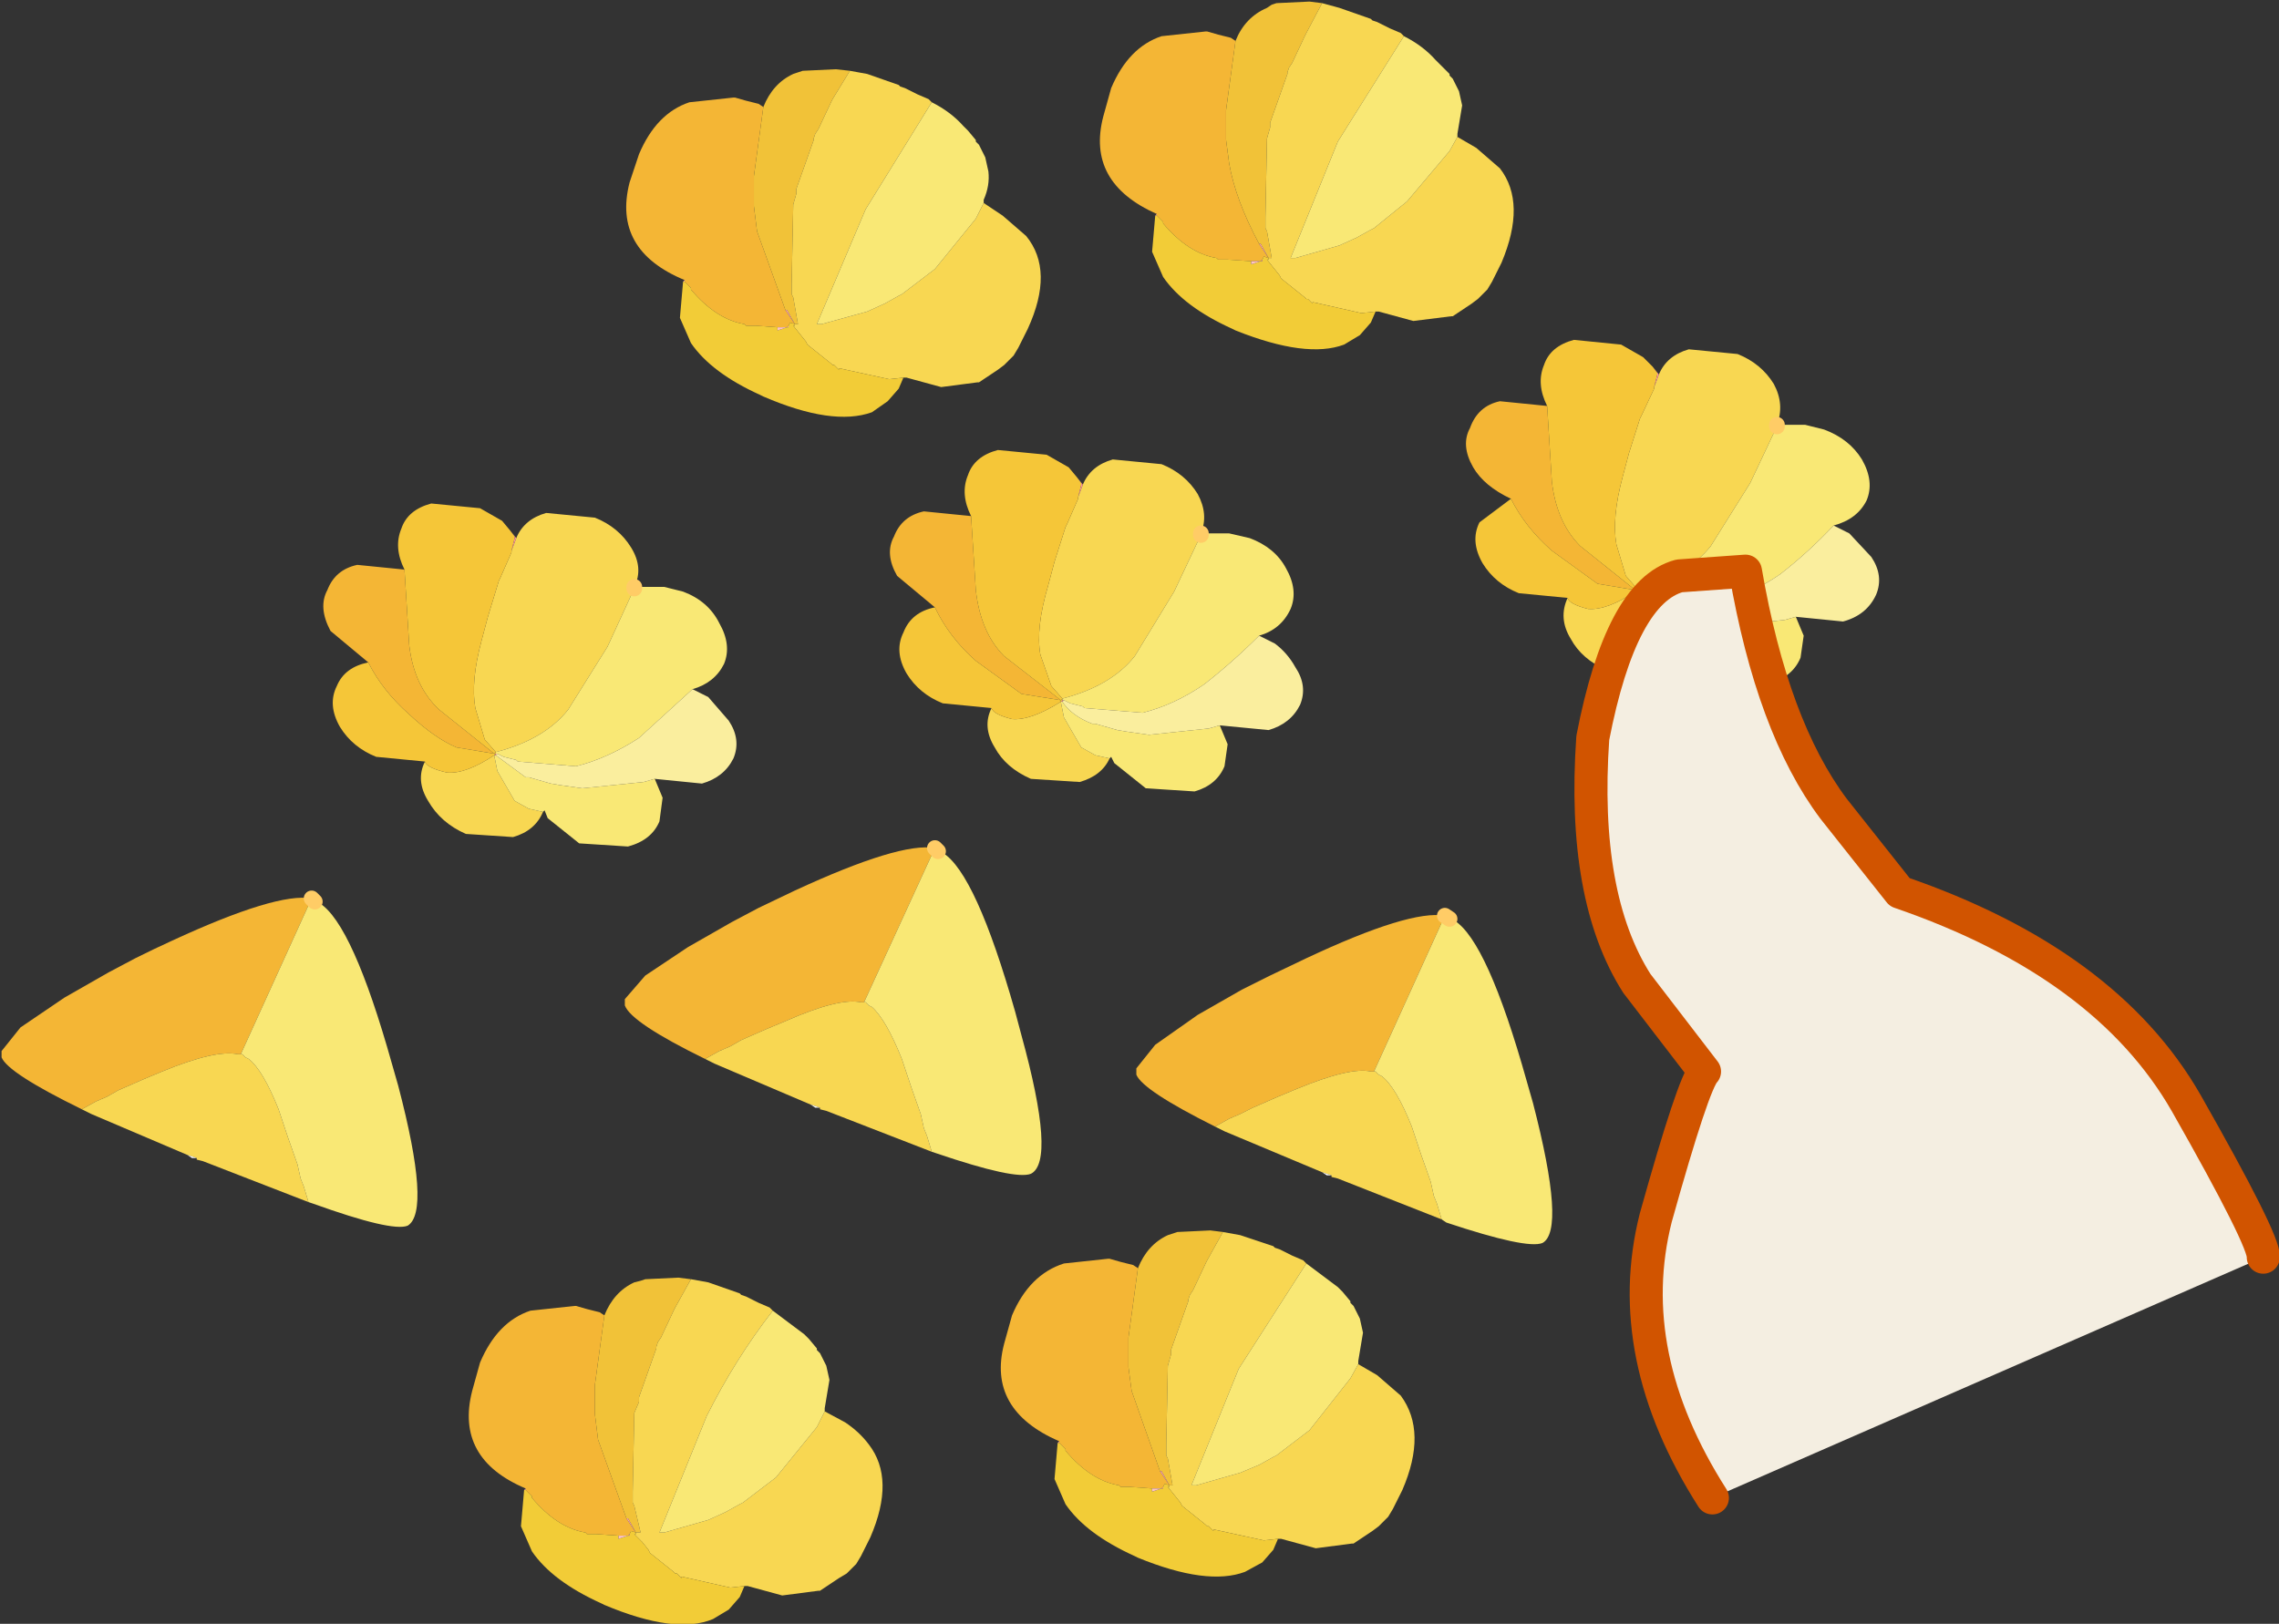 <?xml version="1.0" encoding="UTF-8" standalone="no"?>
<svg xmlns:xlink="http://www.w3.org/1999/xlink" height="51.6px" width="72.4px" xmlns="http://www.w3.org/2000/svg">
  <rect width="100%" height="100%" fill="#333333" stroke="none"/>
  <g transform="matrix(1.0, 0.0, 0.0, 1.0, 128.45, 40.1)">
    <path d="M-106.7 -31.2 Q-109.0 -32.15 -108.45 -34.3 L-108.15 -35.2 Q-107.6 -36.5 -106.55 -36.85 L-105.15 -37.0 -105.1 -37.0 -104.75 -36.9 -104.35 -36.8 -104.2 -36.7 -104.5 -34.5 -104.5 -34.35 -104.5 -33.55 -104.4 -32.75 -103.5 -30.25 -103.2 -29.8 -103.35 -29.85 -103.4 -29.75 -103.45 -29.7 -103.75 -29.7 -104.45 -29.75 -104.55 -29.75 -104.75 -29.75 -104.8 -29.8 Q-105.7 -29.95 -106.5 -30.9 L-106.5 -30.95 -106.7 -31.15 -106.7 -31.2 M-91.7 -33.3 Q-93.95 -34.3 -93.4 -36.4 L-93.15 -37.3 Q-92.6 -38.6 -91.55 -38.95 L-90.15 -39.1 -90.1 -39.1 -89.75 -39.0 -89.35 -38.9 -89.2 -38.8 -89.5 -36.6 -89.5 -36.45 -89.5 -35.65 -89.4 -34.9 Q-89.2 -33.75 -88.45 -32.35 L-88.15 -31.9 -88.3 -31.95 -88.35 -31.85 -88.4 -31.8 -88.7 -31.8 -89.45 -31.85 -89.55 -31.85 -89.75 -31.85 -89.8 -31.9 Q-90.7 -32.05 -91.5 -33.0 L-91.5 -33.05 -91.7 -33.25 -91.7 -33.3 M-116.75 -19.05 L-117.95 -20.05 Q-118.35 -20.8 -118.05 -21.35 -117.8 -22.0 -117.1 -22.15 L-115.6 -22.0 -115.45 -19.6 Q-115.3 -18.3 -114.5 -17.55 L-112.75 -16.15 -113.95 -16.35 Q-114.65 -16.65 -115.45 -17.4 -116.3 -18.15 -116.75 -19.05 M-125.85 -4.85 Q-128.2 -6.0 -128.4 -6.5 L-128.4 -6.55 -128.4 -6.7 -127.8 -7.45 -126.4 -8.4 -125.0 -9.2 -124.15 -9.65 Q-123.55 -9.95 -123.0 -10.2 -119.65 -11.75 -118.55 -11.55 L-120.8 -6.6 -120.9 -6.6 Q-121.6 -6.75 -123.3 -6.05 L-123.9 -5.8 -124.7 -5.45 -125.05 -5.25 -125.4 -5.1 -125.85 -4.85 M-98.75 -20.8 L-99.95 -21.8 Q-100.35 -22.5 -100.05 -23.05 -99.8 -23.7 -99.1 -23.85 L-97.6 -23.7 -97.45 -21.35 Q-97.3 -20.0 -96.55 -19.25 L-94.75 -17.85 -96.0 -18.05 -97.45 -19.1 Q-98.3 -19.85 -98.75 -20.8 M-106.05 -6.45 Q-108.4 -7.6 -108.6 -8.15 L-108.6 -8.2 -108.6 -8.35 -107.95 -9.1 -106.6 -10.0 -105.2 -10.8 -104.35 -11.25 -103.2 -11.8 Q-99.85 -13.35 -98.75 -13.15 L-101.0 -8.25 -101.1 -8.25 Q-101.8 -8.4 -103.5 -7.65 L-104.1 -7.4 -104.9 -7.05 -105.25 -6.85 -105.6 -6.7 -106.05 -6.45 M-80.45 -24.25 Q-81.3 -24.65 -81.65 -25.25 -82.05 -25.95 -81.75 -26.5 -81.5 -27.2 -80.8 -27.35 L-79.3 -27.2 -79.15 -24.8 Q-79.0 -23.5 -78.25 -22.75 L-76.5 -21.35 -77.7 -21.55 -79.15 -22.6 Q-80.0 -23.35 -80.45 -24.25 M-89.85 -4.3 Q-92.15 -5.45 -92.35 -5.95 L-92.35 -6.0 -92.35 -6.15 -91.75 -6.9 -90.4 -7.85 -89.0 -8.65 -88.1 -9.1 -86.95 -9.65 Q-83.65 -11.2 -82.55 -11.0 L-84.8 -6.05 -84.9 -6.05 Q-85.55 -6.2 -87.25 -5.5 L-87.85 -5.25 -88.65 -4.9 -89.05 -4.7 -89.4 -4.55 -89.85 -4.3 M-94.8 5.7 Q-97.1 4.7 -96.55 2.6 L-96.3 1.7 Q-95.75 0.4 -94.65 0.05 L-93.25 -0.1 -93.2 -0.1 -92.85 0.0 -92.45 0.1 -92.3 0.2 -92.6 2.4 -92.6 2.55 -92.6 3.35 -92.5 4.1 -91.6 6.65 -91.3 7.1 -91.45 7.05 -91.5 7.15 -91.55 7.2 -91.85 7.2 -92.55 7.15 -92.65 7.15 -92.85 7.15 -92.9 7.1 Q-93.8 6.95 -94.6 6.0 L-94.6 5.95 -94.8 5.75 -94.8 5.7 M-111.75 7.2 Q-114.0 6.25 -113.45 4.1 L-113.2 3.2 Q-112.65 1.9 -111.6 1.55 L-110.2 1.4 -110.15 1.4 -109.8 1.5 -109.4 1.6 -109.25 1.7 -109.55 3.9 -109.55 4.05 -109.55 4.85 -109.45 5.65 -108.55 8.15 -108.25 8.6 -108.4 8.55 -108.45 8.65 -108.5 8.7 -108.8 8.7 -109.5 8.65 -109.6 8.65 -109.8 8.65 -109.85 8.6 Q-110.75 8.45 -111.55 7.5 L-111.55 7.45 -111.75 7.25 -111.75 7.2" fill="#f4b635" fill-rule="evenodd" stroke="none"/>
    <path d="M-104.2 -36.7 Q-103.9 -37.45 -103.25 -37.75 L-103.1 -37.8 -102.95 -37.85 -101.9 -37.9 -101.45 -37.85 -102.0 -36.95 -102.05 -36.85 -102.45 -36.0 -102.55 -35.85 -102.6 -35.7 -102.6 -35.65 -103.15 -34.1 -103.15 -33.95 -103.25 -33.6 -103.3 -31.1 -103.3 -30.75 -103.25 -30.65 -103.1 -29.8 -103.2 -29.8 -103.45 -30.25 -103.5 -30.25 -104.4 -32.75 -104.5 -33.55 -104.5 -34.35 -104.5 -34.5 -104.2 -36.7 M-89.2 -38.8 Q-88.9 -39.55 -88.2 -39.85 L-88.05 -39.95 -87.9 -40.0 -86.85 -40.05 -86.45 -40.0 -86.95 -39.05 -87.0 -38.95 -87.4 -38.1 -87.5 -37.95 -87.55 -37.8 -87.55 -37.75 -88.1 -36.2 -88.1 -36.05 -88.2 -35.7 -88.25 -33.2 -88.25 -32.85 -88.2 -32.75 -88.05 -31.9 -88.15 -31.9 -88.4 -32.35 -88.45 -32.35 Q-89.2 -33.75 -89.4 -34.9 L-89.5 -35.65 -89.5 -36.45 -89.5 -36.6 -89.2 -38.8 M-92.3 0.2 Q-92.0 -0.55 -91.35 -0.85 L-91.2 -0.9 -91.05 -0.95 -90.0 -1.0 -89.6 -0.95 -90.1 -0.05 -90.15 0.05 -90.55 0.9 -90.65 1.05 -90.7 1.2 -90.7 1.25 -91.25 2.8 -91.25 2.95 -91.35 3.3 -91.4 5.8 -91.4 6.15 -91.35 6.25 -91.2 7.1 -91.3 7.1 -91.55 6.65 -91.6 6.65 -92.5 4.1 -92.6 3.35 -92.6 2.55 -92.6 2.4 -92.3 0.2 M-109.25 1.7 Q-108.95 0.95 -108.3 0.65 L-108.1 0.6 -107.95 0.55 -106.9 0.5 -106.5 0.55 -107.0 1.45 -107.05 1.55 -107.45 2.4 -107.55 2.55 -107.6 2.7 -107.6 2.75 -108.15 4.3 -108.15 4.45 -108.3 4.8 -108.35 7.3 -108.35 7.65 -108.3 7.75 -108.1 8.6 -108.25 8.6 -108.5 8.15 -108.55 8.15 -109.45 5.65 -109.55 4.85 -109.55 4.05 -109.55 3.9 -109.25 1.7" fill="#f1c238" fill-rule="evenodd" stroke="none"/>
    <path d="M-101.45 -37.85 L-100.9 -37.75 -99.9 -37.4 -99.85 -37.35 -99.7 -37.3 -99.3 -37.1 -98.95 -36.95 -98.85 -36.85 -100.95 -33.45 -102.5 -29.8 -102.4 -29.8 -102.35 -29.8 -100.9 -30.2 -100.35 -30.45 -99.9 -30.7 -99.8 -30.75 -98.75 -31.55 -97.45 -33.15 -97.2 -33.65 -96.6 -33.25 -95.85 -32.6 Q-94.95 -31.5 -95.8 -29.65 L-96.1 -29.05 -96.25 -28.8 -96.55 -28.5 -96.75 -28.35 -97.35 -27.95 -97.4 -27.95 -98.55 -27.8 -99.65 -28.1 -99.7 -28.1 -99.75 -28.1 -100.2 -28.05 -101.8 -28.4 -101.8 -28.35 -101.95 -28.5 -102.0 -28.5 -102.05 -28.55 -102.8 -29.15 -102.85 -29.25 -103.05 -29.5 -103.25 -29.75 -103.2 -29.75 -103.2 -29.8 -103.1 -29.8 -103.25 -30.65 -103.3 -30.75 -103.3 -31.1 -103.25 -33.6 -103.15 -33.95 -103.15 -34.1 -102.6 -35.65 -102.6 -35.7 -102.55 -35.85 -102.45 -36.0 -102.05 -36.85 -102.0 -36.95 -101.45 -37.85 M-86.45 -40.0 L-85.9 -39.85 -84.9 -39.5 -84.85 -39.45 -84.7 -39.4 -84.3 -39.2 -83.95 -39.05 -83.85 -38.95 -85.95 -35.6 -87.45 -31.9 -87.35 -31.9 -87.3 -31.9 -85.9 -32.3 -85.35 -32.55 -84.9 -32.8 -84.8 -32.85 -83.75 -33.7 -82.4 -35.3 -82.15 -35.75 -81.55 -35.4 -80.8 -34.75 Q-79.95 -33.65 -80.75 -31.75 L-81.05 -31.15 -81.2 -30.9 -81.5 -30.6 -81.7 -30.45 -82.3 -30.05 -82.35 -30.05 -83.55 -29.9 -84.65 -30.2 -84.7 -30.2 -84.75 -30.2 -85.2 -30.15 -86.75 -30.5 -86.75 -30.45 -86.9 -30.6 -86.95 -30.6 -87.0 -30.65 -87.75 -31.25 -87.8 -31.35 -88.0 -31.6 -88.2 -31.85 -88.15 -31.85 -88.15 -31.9 -88.05 -31.9 -88.2 -32.75 -88.25 -32.85 -88.25 -33.2 -88.2 -35.7 -88.1 -36.05 -88.1 -36.2 -87.55 -37.75 -87.55 -37.8 -87.5 -37.95 -87.4 -38.1 -87.0 -38.95 -86.95 -39.05 -86.45 -40.0 M-112.05 -23.0 Q-111.8 -23.6 -111.1 -23.8 L-109.55 -23.65 Q-108.8 -23.35 -108.4 -22.7 -108.0 -22.05 -108.3 -21.45 L-108.3 -21.4 -109.15 -19.55 -110.4 -17.55 Q-111.15 -16.6 -112.7 -16.2 L-113.05 -16.6 -113.35 -17.6 Q-113.5 -18.45 -113.15 -19.75 L-112.95 -20.5 -112.6 -21.65 -112.55 -21.75 -112.2 -22.55 -112.2 -22.6 -112.05 -23.0 M-111.2 -14.3 Q-111.45 -13.7 -112.15 -13.5 L-113.65 -13.6 Q-114.45 -13.95 -114.85 -14.65 -115.25 -15.3 -114.95 -15.9 -114.9 -15.7 -114.25 -15.55 -113.65 -15.5 -112.75 -16.1 L-112.65 -15.6 -112.1 -14.65 -111.65 -14.4 -111.2 -14.3 M-118.65 -1.9 L-122.0 -3.2 -122.2 -3.25 -122.2 -3.3 -122.5 -3.4 -125.55 -4.7 -125.85 -4.85 -125.4 -5.1 -125.05 -5.25 -124.7 -5.45 -123.9 -5.8 -123.3 -6.05 Q-121.6 -6.75 -120.9 -6.6 L-120.8 -6.6 -120.75 -6.6 -120.65 -6.5 -120.55 -6.45 Q-120.1 -6.1 -119.6 -4.85 L-119.3 -3.95 -119.0 -3.1 -118.9 -2.65 -118.8 -2.4 -118.65 -1.9 M-94.05 -24.7 Q-93.8 -25.3 -93.1 -25.5 L-91.55 -25.35 Q-90.8 -25.05 -90.4 -24.4 -90.05 -23.75 -90.3 -23.15 L-90.3 -23.1 -91.15 -21.3 -92.4 -19.25 Q-93.15 -18.3 -94.7 -17.9 L-95.05 -18.3 -95.4 -19.3 Q-95.55 -20.15 -95.15 -21.5 L-94.95 -22.25 -94.6 -23.35 -94.55 -23.45 -94.2 -24.25 -94.2 -24.3 -94.05 -24.7 M-93.2 -16.0 Q-93.45 -15.45 -94.15 -15.25 L-95.7 -15.35 Q-96.5 -15.7 -96.85 -16.35 -97.25 -17.0 -96.95 -17.6 -96.9 -17.4 -96.3 -17.25 -95.7 -17.2 -94.75 -17.8 L-94.65 -17.3 -94.1 -16.35 -93.65 -16.1 -93.2 -16.0 M-98.85 -3.5 L-102.2 -4.8 -102.4 -4.85 -102.4 -4.9 -102.7 -5.0 -105.75 -6.3 -106.05 -6.45 -105.6 -6.7 -105.25 -6.85 -104.9 -7.05 -104.1 -7.4 -103.5 -7.65 Q-101.8 -8.4 -101.1 -8.25 L-101.0 -8.25 -100.95 -8.25 -100.85 -8.15 -100.75 -8.1 Q-100.3 -7.7 -99.8 -6.45 L-99.5 -5.55 -99.2 -4.7 -99.1 -4.25 -99.0 -4.0 -98.85 -3.5 M-75.9 -27.8 L-75.75 -28.2 Q-75.5 -28.8 -74.8 -29.0 L-73.25 -28.85 Q-72.5 -28.55 -72.1 -27.9 -71.75 -27.25 -72.0 -26.6 L-72.0 -26.55 -72.85 -24.75 -74.1 -22.75 Q-74.85 -21.8 -76.45 -21.4 L-76.8 -21.8 -77.1 -22.8 Q-77.25 -23.65 -76.9 -24.95 L-76.7 -25.7 -76.35 -26.8 -76.3 -26.9 -75.9 -27.75 -75.9 -27.8 M-74.9 -19.45 Q-75.15 -18.9 -75.85 -18.7 L-77.4 -18.8 Q-78.2 -19.15 -78.55 -19.8 -78.95 -20.45 -78.65 -21.1 -78.6 -20.9 -78.0 -20.75 -77.4 -20.7 -76.5 -21.3 L-76.4 -20.8 -75.8 -19.8 -75.35 -19.55 -74.9 -19.45 M-82.65 -1.35 L-85.95 -2.65 -86.15 -2.7 -86.15 -2.75 -86.45 -2.85 -89.55 -4.15 -89.85 -4.3 -89.4 -4.55 -89.05 -4.7 -88.65 -4.9 -87.85 -5.25 -87.25 -5.5 Q-85.55 -6.2 -84.9 -6.05 L-84.8 -6.05 -84.75 -6.05 -84.65 -5.95 -84.55 -5.9 Q-84.1 -5.55 -83.6 -4.3 L-83.3 -3.4 -83.0 -2.55 -82.9 -2.1 -82.8 -1.85 -82.65 -1.35 M-89.6 -0.95 L-89.05 -0.85 -88.0 -0.5 -87.95 -0.45 -87.8 -0.4 -87.4 -0.2 -87.05 -0.05 -86.95 0.05 -89.1 3.4 -90.6 7.1 -90.5 7.1 -90.45 7.1 -89.05 6.7 -88.45 6.45 -88.0 6.2 -87.9 6.15 -86.85 5.35 -85.55 3.7 -85.3 3.25 -84.7 3.6 -83.95 4.25 Q-83.1 5.4 -83.9 7.25 L-84.2 7.85 -84.35 8.1 -84.65 8.4 -84.85 8.55 -85.45 8.95 -85.5 8.95 -86.65 9.1 -87.75 8.8 -87.8 8.8 -87.85 8.8 -88.3 8.85 -89.9 8.5 -89.9 8.55 -90.05 8.4 -90.1 8.4 -90.15 8.35 -90.9 7.75 -90.95 7.65 -91.15 7.4 -91.35 7.15 -91.3 7.15 -91.3 7.1 -91.2 7.1 -91.35 6.25 -91.4 6.15 -91.4 5.8 -91.35 3.3 -91.25 2.95 -91.25 2.8 -90.7 1.25 -90.7 1.2 -90.65 1.05 -90.55 0.9 -90.15 0.05 -90.1 -0.05 -89.6 -0.95 M-106.5 0.55 L-105.95 0.65 -104.95 1.0 -104.9 1.05 -104.75 1.1 -104.35 1.3 -104.0 1.45 -103.9 1.55 Q-105.1 3.1 -106.0 4.9 L-107.5 8.6 -107.4 8.6 -107.35 8.6 -105.95 8.2 -105.4 7.95 -104.95 7.7 -104.85 7.65 -103.8 6.85 -102.5 5.25 -102.25 4.75 -101.6 5.1 Q-101.15 5.4 -100.85 5.8 -100.0 6.9 -100.8 8.75 L-101.1 9.35 -101.25 9.6 -101.55 9.9 -101.8 10.05 -102.4 10.45 -102.45 10.45 -103.6 10.6 -104.7 10.3 -104.75 10.3 -104.8 10.3 -105.25 10.35 -106.8 10.0 -106.8 10.05 -106.95 9.9 -107.0 9.9 -107.05 9.85 -107.8 9.25 -107.85 9.15 -108.05 8.9 -108.3 8.65 -108.25 8.65 -108.25 8.6 -108.1 8.6 -108.3 7.75 -108.35 7.65 -108.35 7.3 -108.3 4.8 -108.15 4.45 -108.15 4.3 -107.6 2.75 -107.6 2.7 -107.55 2.55 -107.45 2.4 -107.05 1.55 -107.0 1.45 -106.5 0.55" fill="#f8d752" fill-rule="evenodd" stroke="none"/>
    <path d="M-98.85 -36.85 Q-98.25 -36.55 -97.85 -36.1 L-97.7 -35.95 -97.45 -35.65 -97.45 -35.6 -97.4 -35.55 -97.35 -35.5 -97.15 -35.1 -97.05 -34.65 Q-97.0 -34.2 -97.2 -33.75 L-97.2 -33.65 -97.45 -33.15 -98.75 -31.55 -99.8 -30.75 -99.9 -30.7 -100.35 -30.45 -100.9 -30.2 -102.35 -29.8 -102.4 -29.8 -102.5 -29.8 -100.95 -33.45 -98.85 -36.85 M-83.85 -38.95 Q-83.25 -38.65 -82.85 -38.2 L-82.7 -38.05 -82.4 -37.75 -82.4 -37.7 -82.35 -37.65 -82.3 -37.6 -82.1 -37.2 -82.0 -36.75 -82.15 -35.85 -82.15 -35.75 -82.4 -35.3 -83.75 -33.7 -84.8 -32.85 -84.9 -32.8 -85.35 -32.55 -85.9 -32.3 -87.3 -31.9 -87.35 -31.9 -87.45 -31.9 -85.95 -35.6 -83.85 -38.95 M-108.3 -21.45 L-107.35 -21.45 -106.75 -21.3 Q-105.95 -21.0 -105.6 -20.3 -105.2 -19.6 -105.45 -19.0 -105.75 -18.4 -106.45 -18.2 L-108.15 -16.65 Q-109.15 -16.0 -110.15 -15.75 L-112.0 -15.9 -112.05 -15.95 -112.45 -16.05 -112.65 -16.15 -112.7 -16.15 -112.7 -16.2 Q-111.15 -16.6 -110.4 -17.55 L-109.15 -19.55 -108.3 -21.4 -108.3 -21.45 M-107.65 -15.35 L-107.4 -14.75 -107.5 -14.0 Q-107.75 -13.4 -108.5 -13.2 L-110.05 -13.3 -111.05 -14.1 -111.15 -14.35 -111.2 -14.3 -111.65 -14.4 -112.1 -14.65 -112.65 -15.6 -112.75 -16.1 -112.7 -16.1 -111.75 -15.4 -111.65 -15.4 -110.95 -15.2 -110.65 -15.15 -109.95 -15.05 -108.0 -15.25 -107.65 -15.35 M-118.45 -11.45 L-118.3 -11.4 Q-117.25 -10.75 -116.0 -6.3 L-115.8 -5.6 Q-114.75 -1.6 -115.5 -1.15 -116.0 -0.95 -118.5 -1.85 L-118.65 -1.9 -118.8 -2.4 -118.9 -2.65 -119.0 -3.1 -119.3 -3.95 -119.6 -4.85 Q-120.1 -6.1 -120.55 -6.45 L-120.65 -6.5 -120.75 -6.6 -120.8 -6.6 -118.55 -11.55 -118.45 -11.45 M-90.3 -23.15 L-89.4 -23.15 -88.75 -23.0 Q-87.95 -22.7 -87.6 -22.05 -87.2 -21.35 -87.45 -20.75 -87.75 -20.1 -88.45 -19.9 -89.3 -19.05 -90.2 -18.35 -91.15 -17.7 -92.15 -17.45 L-94.0 -17.6 -94.05 -17.65 -94.45 -17.75 -94.65 -17.85 -94.7 -17.85 -94.7 -17.9 Q-93.15 -18.3 -92.4 -19.25 L-91.15 -21.3 -90.3 -23.1 -90.3 -23.15 M-89.7 -17.05 L-89.45 -16.45 -89.55 -15.75 Q-89.8 -15.15 -90.5 -14.95 L-92.05 -15.05 -93.05 -15.85 -93.15 -16.05 -93.2 -16.0 -93.65 -16.1 -94.1 -16.35 -94.65 -17.3 -94.75 -17.8 -94.7 -17.8 Q-94.4 -17.35 -93.75 -17.1 L-93.65 -17.1 -92.95 -16.9 -92.65 -16.85 -91.95 -16.75 -90.05 -16.95 -89.7 -17.05 M-98.75 -13.15 L-98.65 -13.05 -98.5 -13.0 Q-97.45 -12.35 -96.2 -7.95 L-96.0 -7.2 Q-94.9 -3.2 -95.7 -2.8 -96.2 -2.6 -98.7 -3.45 L-98.85 -3.5 -99.0 -4.0 -99.1 -4.25 -99.2 -4.7 -99.5 -5.55 -99.8 -6.45 Q-100.3 -7.7 -100.75 -8.1 L-100.85 -8.15 -100.95 -8.25 -101.0 -8.25 -98.75 -13.15 M-72.0 -26.6 L-71.1 -26.6 -70.5 -26.45 Q-69.7 -26.15 -69.3 -25.5 -68.9 -24.8 -69.15 -24.2 -69.45 -23.6 -70.2 -23.4 -71.0 -22.55 -71.9 -21.85 -72.85 -21.2 -73.85 -20.95 L-75.7 -21.1 -75.75 -21.15 -76.2 -21.25 -76.4 -21.35 -76.45 -21.35 -76.45 -21.4 Q-74.85 -21.8 -74.1 -22.75 L-72.85 -24.75 -72.0 -26.55 -72.0 -26.6 M-71.4 -20.5 L-71.15 -19.9 -71.25 -19.2 Q-71.5 -18.6 -72.2 -18.4 L-73.75 -18.5 -74.75 -19.3 -74.85 -19.5 -74.9 -19.45 -75.35 -19.55 -75.8 -19.8 -76.4 -20.8 -76.5 -21.3 -76.45 -21.3 -75.45 -20.55 -75.35 -20.55 -74.65 -20.35 -74.35 -20.3 -73.65 -20.2 -71.75 -20.4 -71.4 -20.5 M-82.4 -10.9 L-82.25 -10.85 Q-81.2 -10.2 -79.95 -5.75 L-79.75 -5.05 Q-78.7 -1.0 -79.45 -0.6 -79.95 -0.4 -82.5 -1.25 L-82.65 -1.35 -82.8 -1.85 -82.9 -2.1 -83.0 -2.55 -83.3 -3.4 -83.6 -4.3 Q-84.1 -5.55 -84.55 -5.9 L-84.65 -5.95 -84.75 -6.05 -84.8 -6.05 -82.55 -11.0 -82.4 -10.9 M-86.95 0.05 L-85.95 0.8 -85.8 0.95 -85.55 1.25 -85.55 1.3 -85.5 1.35 -85.45 1.4 -85.25 1.8 -85.15 2.25 -85.3 3.15 -85.3 3.25 -85.55 3.7 -86.85 5.35 -87.9 6.15 -88.0 6.2 -88.45 6.45 -89.05 6.7 -90.45 7.1 -90.5 7.1 -90.6 7.1 -89.1 3.4 -86.95 0.05 M-103.9 1.55 L-102.9 2.3 -102.75 2.45 -102.5 2.75 -102.5 2.8 -102.45 2.85 -102.4 2.9 -102.2 3.3 -102.1 3.75 -102.25 4.65 -102.25 4.75 -102.5 5.25 -103.8 6.85 -104.85 7.65 -104.95 7.7 -105.4 7.95 -105.95 8.2 -107.35 8.6 -107.4 8.6 -107.5 8.6 -106.0 4.9 Q-105.1 3.1 -103.9 1.55" fill="#f9e875" fill-rule="evenodd" stroke="none"/>
    <path d="M-99.75 -28.1 L-99.9 -27.75 -100.25 -27.35 -100.75 -27.0 Q-102.0 -26.55 -104.2 -27.5 L-104.3 -27.55 Q-105.85 -28.25 -106.5 -29.2 L-106.85 -30.0 -106.75 -31.15 -106.7 -31.15 -106.5 -30.95 -106.5 -30.9 Q-105.7 -29.95 -104.8 -29.8 L-104.75 -29.75 -104.55 -29.75 -104.45 -29.75 -103.75 -29.7 -103.75 -29.6 -103.45 -29.7 -103.4 -29.7 -103.4 -29.75 -103.35 -29.85 -103.2 -29.8 -103.2 -29.75 -103.25 -29.75 -103.05 -29.5 -102.85 -29.25 -102.8 -29.15 -102.05 -28.55 -102.0 -28.5 -101.95 -28.5 -101.8 -28.35 -101.8 -28.4 -100.2 -28.05 -99.75 -28.1 M-84.75 -30.2 L-84.9 -29.85 -85.25 -29.45 -85.75 -29.15 Q-86.95 -28.7 -89.2 -29.6 L-89.3 -29.65 Q-90.85 -30.35 -91.5 -31.3 L-91.85 -32.1 -91.75 -33.25 -91.7 -33.25 -91.5 -33.05 -91.5 -33.0 Q-90.7 -32.05 -89.8 -31.9 L-89.75 -31.85 -89.55 -31.85 -89.45 -31.85 -88.7 -31.8 -88.7 -31.7 -88.4 -31.8 -88.35 -31.8 -88.35 -31.85 -88.3 -31.95 -88.15 -31.9 -88.15 -31.85 -88.2 -31.85 -88.0 -31.6 -87.8 -31.35 -87.75 -31.25 -87.0 -30.65 -86.95 -30.6 -86.9 -30.6 -86.75 -30.45 -86.75 -30.5 -85.2 -30.15 -84.75 -30.2 M-112.75 -16.15 L-112.7 -16.2 -112.7 -16.15 -112.75 -16.1 -112.75 -16.15 -112.75 -16.1 -112.75 -16.15 M-94.75 -17.85 L-94.7 -17.9 -94.7 -17.85 -94.75 -17.8 -94.75 -17.85 -94.75 -17.8 -94.75 -17.85 M-76.45 -21.35 L-76.5 -21.3 -76.5 -21.35 -76.5 -21.3 -76.5 -21.35 -76.45 -21.4 -76.45 -21.35 M-87.85 8.8 L-88.0 9.15 -88.35 9.55 -88.9 9.85 Q-90.1 10.3 -92.3 9.4 L-92.4 9.35 Q-93.95 8.65 -94.6 7.7 L-94.95 6.9 -94.85 5.75 -94.8 5.75 -94.6 5.95 -94.6 6.0 Q-93.8 6.95 -92.9 7.1 L-92.85 7.15 -92.65 7.15 -92.55 7.15 -91.85 7.2 -91.85 7.3 -91.55 7.2 -91.5 7.2 -91.5 7.15 -91.45 7.05 -91.3 7.1 -91.3 7.15 -91.35 7.15 -91.15 7.4 -90.95 7.65 -90.9 7.75 -90.15 8.35 -90.1 8.4 -90.05 8.4 -89.9 8.55 -89.9 8.5 -88.3 8.85 -87.85 8.8 M-104.8 10.3 L-104.95 10.65 -105.3 11.05 -105.8 11.35 Q-107.0 11.85 -109.25 10.9 L-109.35 10.85 Q-110.9 10.15 -111.55 9.2 L-111.9 8.4 -111.8 7.25 -111.75 7.25 -111.55 7.45 -111.55 7.5 Q-110.75 8.45 -109.85 8.6 L-109.8 8.65 -109.6 8.65 -109.5 8.65 -108.8 8.7 -108.8 8.8 -108.5 8.7 -108.45 8.7 -108.45 8.65 -108.4 8.55 -108.25 8.6 -108.25 8.65 -108.3 8.65 -108.05 8.9 -107.85 9.15 -107.8 9.25 -107.05 9.85 -107.0 9.9 -106.95 9.9 -106.8 10.05 -106.8 10.0 -105.25 10.35 -104.8 10.3" fill="#f2cc37" fill-rule="evenodd" stroke="none"/>
    <path d="M-106.75 -31.15 L-106.7 -31.2 -106.7 -31.15 -106.75 -31.15 M-103.5 -30.25 L-103.45 -30.25 -103.2 -29.8 -103.5 -30.25 M-91.75 -33.25 L-91.7 -33.3 -91.7 -33.25 -91.75 -33.25 M-88.4 -31.8 L-88.35 -31.85 -88.35 -31.8 -88.4 -31.8 M-88.15 -31.9 L-88.45 -32.35 -88.4 -32.35 -88.15 -31.9 M-112.65 -16.15 L-112.7 -16.1 -112.7 -16.15 -112.65 -16.15 M-103.45 -29.7 L-103.4 -29.75 -103.4 -29.7 -103.45 -29.7 M-94.7 -17.85 L-94.65 -17.85 -94.7 -17.8 -94.7 -17.85 M-76.4 -21.35 L-76.45 -21.3 -76.45 -21.35 -76.4 -21.35 M-94.85 5.75 L-94.8 5.7 -94.8 5.75 -94.85 5.75 M-91.6 6.65 L-91.55 6.65 -91.3 7.1 -91.6 6.65 M-111.8 7.25 L-111.75 7.2 -111.75 7.25 -111.8 7.25 M-108.55 8.15 L-108.5 8.15 -108.25 8.6 -108.55 8.15 M-108.5 8.7 L-108.45 8.65 -108.45 8.7 -108.5 8.7 M-91.5 7.15 L-91.5 7.2 -91.55 7.2 -91.5 7.15" fill="#fea5a5" fill-rule="evenodd" stroke="none"/>
    <path d="M-88.7 -31.8 L-88.4 -31.8 -88.7 -31.7 -88.7 -31.8 M-112.7 -16.15 L-112.65 -16.15 -112.7 -16.15 M-103.75 -29.7 L-103.45 -29.7 -103.75 -29.6 -103.75 -29.7 M-94.7 -17.85 L-94.65 -17.85 -94.7 -17.85 M-76.45 -21.35 L-76.4 -21.35 -76.45 -21.35 M-108.5 8.7 L-108.8 8.8 -108.8 8.7 -108.5 8.7 M-91.55 7.2 L-91.85 7.3 -91.85 7.2 -91.55 7.2" fill="#ffc4c4" fill-rule="evenodd" stroke="none"/>
    <path d="M-122.2 -3.3 L-122.35 -3.3 -122.5 -3.4 -122.2 -3.3 M-112.7 -16.2 L-112.7 -16.15 -112.7 -16.2 M-102.4 -4.9 L-102.55 -4.9 -102.7 -5.0 -102.4 -4.9 M-94.7 -17.85 L-94.7 -17.9 -94.7 -17.85 M-76.45 -21.35 L-76.45 -21.4 -76.45 -21.35 M-86.15 -2.75 L-86.3 -2.75 -86.45 -2.85 -86.15 -2.75" fill="#ffffff" fill-rule="evenodd" stroke="none"/>
    <path d="M-115.6 -22.0 Q-115.95 -22.7 -115.7 -23.3 -115.5 -23.9 -114.75 -24.1 L-113.2 -23.95 -112.5 -23.55 -112.25 -23.25 -112.1 -23.05 -112.1 -23.0 -112.2 -22.6 -112.2 -22.55 -112.55 -21.75 -112.6 -21.65 -112.95 -20.5 -113.15 -19.75 Q-113.5 -18.45 -113.35 -17.6 L-113.05 -16.6 -112.7 -16.2 -112.75 -16.15 -112.75 -16.1 Q-113.65 -15.5 -114.25 -15.55 -114.9 -15.7 -114.95 -15.9 L-116.5 -16.05 Q-117.25 -16.35 -117.65 -17.0 -118.05 -17.7 -117.75 -18.3 -117.5 -18.9 -116.75 -19.05 -116.3 -18.15 -115.45 -17.4 -114.65 -16.65 -113.95 -16.35 L-112.75 -16.15 -114.5 -17.55 Q-115.3 -18.3 -115.45 -19.6 L-115.6 -22.0 M-97.6 -23.7 Q-97.95 -24.4 -97.7 -25.0 -97.5 -25.6 -96.75 -25.8 L-95.2 -25.65 -94.5 -25.25 -94.25 -24.95 -94.1 -24.75 -94.1 -24.7 -94.2 -24.3 -94.2 -24.25 -94.55 -23.45 -94.6 -23.35 -94.95 -22.25 -95.15 -21.5 Q-95.55 -20.15 -95.4 -19.3 L-95.05 -18.3 -94.7 -17.9 -94.75 -17.85 -96.55 -19.25 Q-97.3 -20.0 -97.45 -21.35 L-97.6 -23.7 M-96.95 -17.6 L-98.5 -17.75 Q-99.25 -18.05 -99.65 -18.7 -100.05 -19.4 -99.75 -20.0 -99.5 -20.65 -98.75 -20.8 -98.3 -19.85 -97.45 -19.1 L-96.0 -18.05 -94.75 -17.85 -94.75 -17.8 Q-95.7 -17.2 -96.3 -17.25 -96.9 -17.4 -96.95 -17.6 M-75.95 -28.45 L-75.8 -28.25 -75.8 -28.2 -75.9 -27.8 -75.9 -27.75 -76.3 -26.9 -76.35 -26.8 -76.7 -25.7 -76.9 -24.95 Q-77.25 -23.65 -77.1 -22.8 L-76.8 -21.8 -76.45 -21.4 -76.5 -21.35 -78.25 -22.75 Q-79.0 -23.5 -79.15 -24.8 L-79.3 -27.2 Q-79.65 -27.9 -79.4 -28.5 -79.2 -29.1 -78.45 -29.3 L-76.95 -29.15 -76.25 -28.75 -75.95 -28.45 M-78.65 -21.1 L-80.2 -21.25 Q-80.95 -21.55 -81.35 -22.2 -81.75 -22.9 -81.45 -23.5 L-80.45 -24.25 Q-80.0 -23.35 -79.15 -22.6 L-77.7 -21.55 -76.5 -21.35 -76.5 -21.3 Q-77.4 -20.7 -78.0 -20.75 -78.6 -20.9 -78.65 -21.1" fill="#f5c638" fill-rule="evenodd" stroke="none"/>
    <path d="M-112.25 -23.25 L-112.05 -23.0 -112.2 -22.6 -112.1 -23.0 -112.1 -23.05 -112.25 -23.25 M-94.25 -24.95 L-94.05 -24.7 -94.2 -24.3 -94.1 -24.7 -94.1 -24.75 -94.25 -24.95 M-75.95 -28.45 L-75.75 -28.2 -75.9 -27.8 -75.8 -28.2 -75.8 -28.25 -75.95 -28.45" fill="#fe9696" fill-rule="evenodd" stroke="none"/>
    <path d="M-112.7 -16.1 L-112.75 -16.1 -112.7 -16.15 -112.7 -16.1 M-112.75 -16.1 L-112.75 -16.15 -112.75 -16.1 M-94.75 -17.8 L-94.7 -17.85 -94.7 -17.8 -94.75 -17.8 -94.75 -17.85 -94.75 -17.8 M-76.45 -21.3 L-76.5 -21.3 -76.45 -21.35 -76.45 -21.3 M-76.5 -21.3 L-76.5 -21.35 -76.5 -21.3" fill="#f78c8c" fill-rule="evenodd" stroke="none"/>
    <path d="M-106.45 -18.2 L-105.95 -17.95 -105.3 -17.2 Q-104.9 -16.6 -105.15 -16.0 -105.45 -15.4 -106.15 -15.2 L-107.65 -15.35 -108.0 -15.25 -109.95 -15.05 -110.65 -15.15 -110.95 -15.2 -111.65 -15.4 -111.75 -15.4 -112.7 -16.1 -112.65 -16.15 -112.45 -16.05 -112.05 -15.95 -112.0 -15.9 -110.15 -15.75 Q-109.15 -16.0 -108.15 -16.65 L-106.45 -18.2 M-88.45 -19.9 L-87.95 -19.65 Q-87.55 -19.35 -87.3 -18.9 -86.9 -18.3 -87.15 -17.7 -87.45 -17.1 -88.15 -16.9 L-89.7 -17.05 -90.05 -16.95 -91.95 -16.75 -92.65 -16.85 -92.95 -16.9 -93.65 -17.1 -93.75 -17.1 Q-94.4 -17.35 -94.7 -17.8 L-94.65 -17.85 -94.45 -17.75 -94.05 -17.65 -94.0 -17.6 -92.15 -17.45 Q-91.15 -17.7 -90.2 -18.35 -89.3 -19.05 -88.45 -19.9 M-70.2 -23.4 L-69.7 -23.15 -69.0 -22.4 Q-68.6 -21.8 -68.85 -21.2 -69.15 -20.55 -69.9 -20.35 L-71.4 -20.5 -71.75 -20.4 -73.65 -20.2 -74.35 -20.3 -74.65 -20.35 -75.35 -20.55 -75.45 -20.55 -76.45 -21.3 -76.4 -21.35 -76.2 -21.25 -75.75 -21.15 -75.7 -21.1 -73.85 -20.95 Q-72.85 -21.2 -71.9 -21.85 -71.0 -22.55 -70.2 -23.4" fill="#faee9e" fill-rule="evenodd" stroke="none"/>
    <path d="M-112.7 -16.1 L-112.7 -16.15 -112.7 -16.1" fill="url(#gradient0)" fill-rule="evenodd" stroke="none"/>
    <path d="M-94.7 -17.8 L-94.7 -17.85 -94.7 -17.8" fill="url(#gradient1)" fill-rule="evenodd" stroke="none"/>
    <path d="M-76.45 -21.3 L-76.45 -21.35 -76.45 -21.3" fill="url(#gradient2)" fill-rule="evenodd" stroke="none"/>
    <path d="M-118.55 -11.55 L-118.45 -11.45 M-108.3 -21.4 L-108.3 -21.45 M-98.75 -13.15 L-98.65 -13.05 M-90.3 -23.1 L-90.3 -23.15 M-72.0 -26.55 L-72.0 -26.6 M-82.55 -11.0 L-82.4 -10.9" fill="none" stroke="#ffcc66" stroke-linecap="round" stroke-linejoin="round" stroke-width="0.5"/>
    <path d="M-74.05 7.5 Q-76.95 2.95 -75.85 -1.4 -74.65 -5.7 -74.3 -6.05 L-76.45 -8.85 Q-78.2 -11.6 -77.85 -16.65 -76.95 -21.3 -75.1 -21.8 L-73.0 -21.95 Q-72.15 -17.0 -70.2 -14.4 L-68.1 -11.75 Q-61.55 -9.5 -59.0 -5.05 -56.5 -0.65 -56.55 -0.15 L-74.05 7.5" fill="#f4eee1" fill-rule="evenodd" stroke="none"/>
    <path d="M-74.05 7.5 Q-76.95 2.95 -75.85 -1.4 -74.65 -5.7 -74.3 -6.05 L-76.45 -8.85 Q-78.2 -11.6 -77.85 -16.65 -76.95 -21.3 -75.1 -21.8 L-73.0 -21.95 Q-72.15 -17.0 -70.2 -14.4 L-68.1 -11.75 Q-61.55 -9.5 -59.0 -5.05 -56.5 -0.65 -56.55 -0.15" fill="none" stroke="#d15400" stroke-linecap="round" stroke-linejoin="round" stroke-width="1.05"/>
  </g>
  <defs>
    <radialGradient cx="0" cy="0" gradientTransform="matrix(0.005, -0.001, 6.0E-4, 0.003, -109.4, -16.75)" gradientUnits="userSpaceOnUse" id="gradient0" r="819.2" spreadMethod="pad">
      <stop offset="0.435" stop-color="#fefd9a"/>
      <stop offset="1.0" stop-color="#ffca79"/>
    </radialGradient>
    <radialGradient cx="0" cy="0" gradientTransform="matrix(0.005, -0.001, 6.0E-4, 0.003, -91.4, -18.45)" gradientUnits="userSpaceOnUse" id="gradient1" r="819.2" spreadMethod="pad">
      <stop offset="0.435" stop-color="#fefd9a"/>
      <stop offset="1.0" stop-color="#ffca79"/>
    </radialGradient>
    <radialGradient cx="0" cy="0" gradientTransform="matrix(0.005, -0.001, 6.0E-4, 0.003, -73.1, -21.95)" gradientUnits="userSpaceOnUse" id="gradient2" r="819.2" spreadMethod="pad">
      <stop offset="0.435" stop-color="#fefd9a"/>
      <stop offset="1.0" stop-color="#ffca79"/>
    </radialGradient>
  </defs>
</svg>
